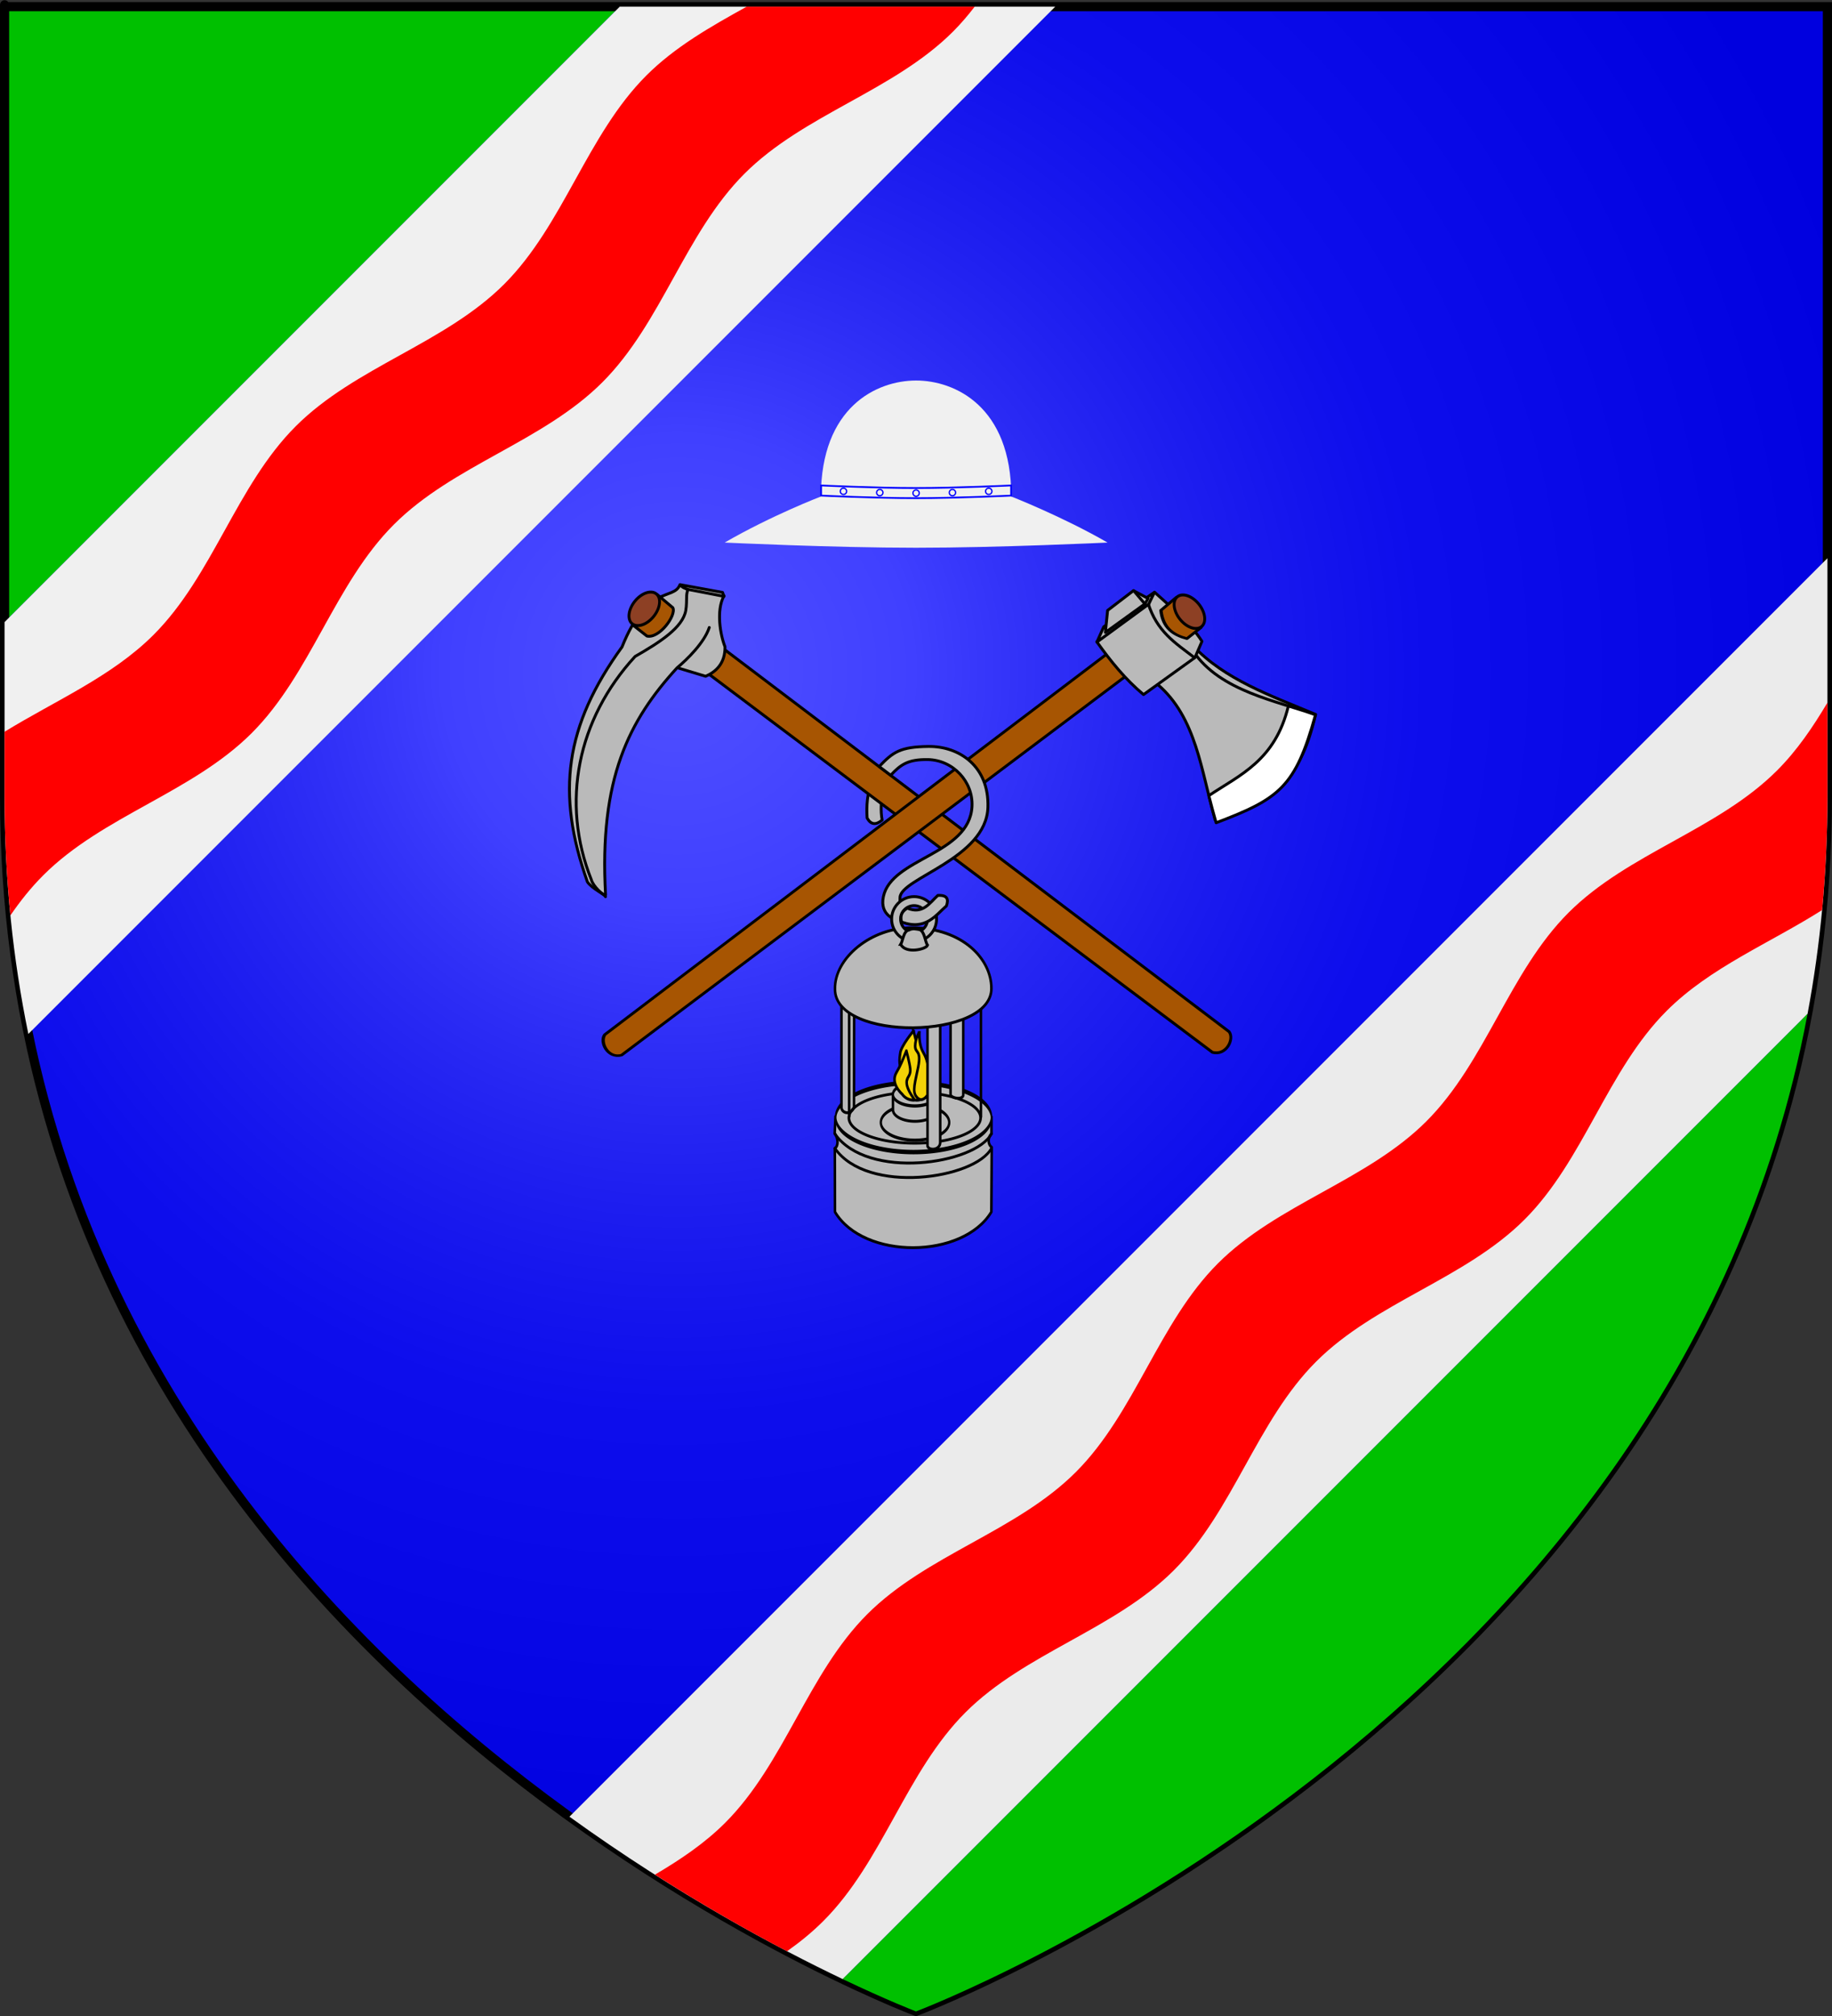 <?xml version="1.0" encoding="UTF-8" standalone="no"?>
<!-- Created with Inkscape (http://www.inkscape.org/) -->

<svg
   xmlns:svg="http://www.w3.org/2000/svg"
   xmlns="http://www.w3.org/2000/svg"
   xmlns:xlink="http://www.w3.org/1999/xlink"
   version="1.0"
   width="600"
   height="660"
   id="svg2"
   style="display:inline">
  <rect width="100%" height="100%" fill="#333333" stroke="none"/>
  <desc
     id="desc4">Blason Vide 3D</desc>
  <defs
     id="defs6">
    <linearGradient
       id="linearGradient2893">
      <stop
         id="stop2895"
         style="stop-color:#ffffff;stop-opacity:0.314"
         offset="0" />
      <stop
         id="stop2897"
         style="stop-color:#ffffff;stop-opacity:0.251"
         offset="0.19" />
      <stop
         id="stop2901"
         style="stop-color:#6b6b6b;stop-opacity:0.125"
         offset="0.6" />
      <stop
         id="stop2899"
         style="stop-color:#000000;stop-opacity:0.125"
         offset="1" />
    </linearGradient>
    <radialGradient
       cx="221.445"
       cy="226.331"
       r="300"
       fx="221.445"
       fy="226.331"
       id="radialGradient3163"
       xlink:href="#linearGradient2893"
       gradientUnits="userSpaceOnUse"
       gradientTransform="matrix(1.353,0,0,1.349,-77.629,-85.747)" />
    <radialGradient
       cx="221.445"
       cy="226.331"
       r="300"
       fx="221.445"
       fy="226.331"
       id="radialGradient3163-5"
       xlink:href="#linearGradient2893-0"
       gradientUnits="userSpaceOnUse"
       gradientTransform="matrix(1.353,0,0,1.349,-77.629,-85.747)" />
    <linearGradient
       id="linearGradient2893-0">
      <stop
         id="stop2895-6"
         style="stop-color:#ffffff;stop-opacity:0.314"
         offset="0" />
      <stop
         id="stop2897-4"
         style="stop-color:#ffffff;stop-opacity:0.251"
         offset="0.19" />
      <stop
         id="stop2901-6"
         style="stop-color:#6b6b6b;stop-opacity:0.125"
         offset="0.6" />
      <stop
         id="stop2899-2"
         style="stop-color:#000000;stop-opacity:0.125"
         offset="1" />
    </linearGradient>
    <path
       d="m 27,1 26,0 0,47 C 53,64 33,53.4 27,62.4 L 27,1 z"
       id="Shield1R"
       style="stroke:#000000;stroke-miterlimit:0" />
    <path
       d="m 1,1 52,0 0,47 C 53,64 33,53.4 27,62.4 21,53.4 1,63 1,48 L 1,1 z"
       id="Shield1"
       style="stroke-width:2" />
    <pattern
       id="Hatch"
       patternTransform="translate(70,0)"
       height="64"
       width="4"
       patternUnits="userSpaceOnUse">
      <g
         transform="translate(-64,0)"
         id="gHatch">
        <rect
           y="0"
           x="64"
           height="65"
           width="4"
           id="HatchW"
           style="fill:#ffffff" />
        <rect
           y="0"
           x="67"
           height="65"
           width="2"
           id="HatchB" />
      </g>
    </pattern>
    <pattern
       patternTransform="translate(0,2)rotate(90)"
       id="HatchH"
       xlink:href="#Hatch" />
    <path
       d="m 27,1 26,0 0,47 C 53,64 33,53.4 27,62.4 L 27,1 z"
       id="Shield1R-0"
       style="stroke:#000000;stroke-miterlimit:0" />
    <path
       d="m 1,1 52,0 0,47 C 53,64 33,53.4 27,62.4 21,53.4 1,63 1,48 L 1,1 z"
       id="Shield1-4"
       style="stroke-width:2" />
    <pattern
       id="Hatch-5"
       patternTransform="translate(70,0)"
       height="64"
       width="4"
       patternUnits="userSpaceOnUse">
      <g
         transform="translate(-64,0)"
         id="gHatch-6">
        <rect
           y="0"
           x="64"
           height="65"
           width="4"
           id="HatchW-7"
           style="fill:#ffffff" />
        <rect
           y="0"
           x="67"
           height="65"
           width="2"
           id="HatchB-7" />
      </g>
    </pattern>
    <pattern
       patternTransform="translate(28,0.5)rotate(135)"
       id="HatchD"
       xlink:href="#Hatch-5" />
    <radialGradient
       cx="221.445"
       cy="226.331"
       r="300"
       fx="221.445"
       fy="226.331"
       id="radialGradient3163-4"
       xlink:href="#linearGradient2893-00"
       gradientUnits="userSpaceOnUse"
       gradientTransform="matrix(1.353,0,0,1.349,-77.629,-85.747)" />
    <linearGradient
       id="linearGradient2893-00">
      <stop
         id="stop2895-64"
         style="stop-color:#ffffff;stop-opacity:0.314"
         offset="0" />
      <stop
         id="stop2897-43"
         style="stop-color:#ffffff;stop-opacity:0.251"
         offset="0.19" />
      <stop
         id="stop2901-7"
         style="stop-color:#6b6b6b;stop-opacity:0.125"
         offset="0.6" />
      <stop
         id="stop2899-3"
         style="stop-color:#000000;stop-opacity:0.125"
         offset="1" />
    </linearGradient>
    <path
       d="m 27,1 26,0 0,47 C 53,64 33,53.4 27,62.4 L 27,1 z"
       id="Shield1R-5"
       style="stroke:#000000;stroke-miterlimit:0" />
    <path
       d="m 1,1 52,0 0,47 C 53,64 33,53.4 27,62.4 21,53.4 1,63 1,48 L 1,1 z"
       id="Shield1-6"
       style="stroke-width:2" />
    <radialGradient
       cx="27"
       cy="31.7"
       r="26"
       fx="27"
       fy="31.7"
       id="ArgentRad"
       xlink:href="#ArgentLin"
       gradientUnits="userSpaceOnUse"
       gradientTransform="matrix(1,0,0,1.181,0,-5.73)" />
    <linearGradient
       id="ArgentLin">
      <stop
         id="ArgentLight"
         style="stop-color:#ffffff;stop-opacity:1"
         offset="0" />
      <stop
         id="ArgentDark"
         style="stop-color:#e0e0e0;stop-opacity:1"
         offset="1" />
    </linearGradient>
    <path
       d="m 27,1 26,0 0,47 C 53,64 33,53.4 27,62.4 L 27,1 z"
       id="Shield1R-2"
       style="stroke:#000000;stroke-miterlimit:0" />
    <path
       d="m 1,1 52,0 0,47 C 53,64 33,53.4 27,62.4 21,53.4 1,63 1,48 L 1,1 z"
       id="Shield1-7"
       style="stroke-width:2" />
    <pattern
       id="Hatch-7"
       patternTransform="translate(70,0)"
       height="64"
       width="4"
       patternUnits="userSpaceOnUse">
      <g
         transform="translate(-64,0)"
         id="gHatch-8">
        <rect
           y="0"
           x="64"
           height="65"
           width="4"
           id="HatchW-3"
           style="fill:#ffffff" />
        <rect
           y="0"
           x="67"
           height="65"
           width="2"
           id="HatchB-9" />
      </g>
    </pattern>
    <pattern
       patternTransform="translate(26,0)"
       id="HatchV"
       xlink:href="#Hatch-7" />
  </defs>
  <g
     id="layer3"
     style="display:inline">
    <path
       d="m 300,658.5 c 0,0 298.5,-112.32 298.5,-397.772 0,-285.452 0,-258.552 0,-258.552 l -597,0 0,258.552 C 1.5,546.18 300,658.5 300,658.5 z"
       id="path5791"
       style="fill:#0000ff;fill-opacity:1;fill-rule:evenodd;stroke:none" />
  </g>
  <g
     transform="matrix(1.554,0,0,1.554,-15.256,12.848)"
     id="layer132"
     style="display:inline" />
  <g
     id="layer2"
     style="display:inline">
    <path
       d="m 300,658.5 c 0,0 298.5,-112.32 298.5,-397.772 0,-285.452 0,-258.552 0,-258.552 l -597,0 0,258.552 C 1.5,546.18 300,658.5 300,658.5 z"
       id="path2875"
       style="fill:url(#radialGradient3163);fill-opacity:1;fill-rule:evenodd;stroke:none" />
    <path
       d="m 300,658.5 c 0,0 298.5,-112.32 298.5,-397.772 0,-285.452 0,-258.552 0,-258.552 l -597,0 0,258.552 C 1.5,546.18 300,658.5 300,658.5 z"
       id="path5787"
       style="fill:url(#radialGradient3163);fill-opacity:1;fill-rule:evenodd;stroke:none" />
  </g>
  <path
     d="M 1.5,2.188 1.5,203.656 202.969,2.188 1.5,2.188 z"
     id="path5754"
     style="fill:#00c000;fill-opacity:1;fill-rule:evenodd;stroke:none" />
  <g
     id="layer1"
     style="display:inline">
    <path
       d="m 300,658.5 c 0,0 -298.5,-112.32 -298.5,-397.772 0,-285.452 0,-258.552 0,-258.552 l 597,0 0,258.552 c 0,285.452 -298.5,397.772 -298.5,397.772 z"
       id="path1411"
       style="fill:none;stroke:#000000;stroke-width:3;stroke-linecap:butt;stroke-linejoin:miter;stroke-miterlimit:4;stroke-opacity:1;stroke-dasharray:none" />
  </g>
  <path
     d="M 202.969,2.188 1.5,203.656 l 0,57.062 c 0,27.515 2.769,53.429 7.781,77.781 l 336.312,-336.312 -142.625,0 z"
     id="path5800"
     style="fill:#f0f0f0;fill-opacity:1;fill-rule:evenodd;stroke:none" />
  <path
     d="m 285.489,256.05 c -1.449,3.746 -1.777,7.696 -1.501,11.756 1.239,2.227 2.894,2.37 4.919,0.667 -0.573,-3.157 -0.268,-6.168 0.083,-9.171 l -3.502,-3.252 z"
     id="path3332"
     style="fill:#bababa;fill-rule:evenodd;stroke:#000000;stroke-width:0.941;stroke-linecap:round;stroke-linejoin:round;stroke-miterlimit:4;stroke-opacity:1;stroke-dasharray:none" />
  <path
     d="M 244.531,2.188 C 232.76,8.718 221.085,15.322 211.688,24.719 192.208,44.198 184.605,73.552 165.125,93.031 145.645,112.511 116.323,120.083 96.844,139.562 77.364,159.042 69.761,188.364 50.281,207.844 36.596,221.529 18.079,229.371 1.5,239.562 l 0,21.156 c 0,13.359 0.66,26.362 1.906,38.969 3.214,-4.684 6.732,-9.107 10.75,-13.125 C 33.636,267.083 62.958,259.48 82.438,240 101.917,220.52 109.52,191.198 129,171.719 c 19.48,-19.48 48.802,-27.083 68.281,-46.562 19.48,-19.48 27.052,-48.802 46.531,-68.281 19.48,-19.48 48.833,-27.052 68.312,-46.531 2.557,-2.557 4.893,-5.305 7.094,-8.156 l -74.688,0 z"
     id="path5781"
     style="fill:#ff0000;fill-opacity:1;fill-rule:evenodd;stroke:none" />
  <g
     transform="matrix(0.47,0,0,0.47,148.937,174.178)"
     id="g3306"
     style="stroke-width:2;stroke-linecap:round;stroke-linejoin:round;stroke-miterlimit:4;stroke-dasharray:none">
    <path
       d="M 162.644,88.143 527.922,362.364 c 9.746,2.706 15.503,-9.285 11.676,-14.303 L 174.992,72.01 162.644,88.143 z"
       id="path3270"
       style="fill:#a75502;fill-opacity:1;fill-rule:evenodd;stroke:#000000;stroke-width:2;stroke-linecap:round;stroke-linejoin:round;stroke-miterlimit:4;stroke-opacity:1;stroke-dasharray:none;stroke-dashoffset:0" />
    <path
       d="m 162.293,38.684 c -2.862,1.04 -5.018,-2.86 -5.502,-1.707 -4.517,10.765 -22.76,-0.669 -40.235,43.073 C 76.842,134.928 70.413,181.692 92.46,243.731 c 3.368,4.841 11.85,8.374 12.589,10.295 -11.8,-64.675 19.577,-137.091 58.773,-197.201 l -1.529,-18.14 z"
       id="path3288"
       style="fill:#bababa;fill-rule:evenodd;stroke:#000000;stroke-width:2;stroke-linecap:round;stroke-linejoin:round;stroke-miterlimit:4;stroke-opacity:1;stroke-dasharray:none" />
    <path
       d="m 163.918,39.417 23.685,5.006 c -5.61,10.229 -2.491,27.557 0.709,35.472 0.238,12.044 -6.956,17.792 -13.5,20.579 l -25.431,-7.671 C 154.823,75.032 161.449,62.917 163.918,39.417 z"
       id="path3302"
       style="fill:#bababa;fill-rule:evenodd;stroke:#000000;stroke-width:2;stroke-linecap:round;stroke-linejoin:round;stroke-miterlimit:4;stroke-opacity:1;stroke-dasharray:none" />
    <path
       d="m 141.025,43.505 -16.889,21.282 9.76,7.661 c 8.505,2.035 20.653,-14.371 18.09,-19.724 l -10.961,-9.219 z"
       id="path3278"
       style="fill:#a75502;fill-opacity:1;fill-rule:evenodd;stroke:#000000;stroke-width:2;stroke-linecap:round;stroke-linejoin:round;stroke-miterlimit:4;stroke-opacity:1;stroke-dasharray:none;stroke-dashoffset:0" />
    <path
       d="m 507.294,39.856 a 12.156,7.707 0 1 1 -24.312,0 12.156,7.707 0 1 1 24.312,0 z"
       transform="matrix(-0.715,0.835,0.798,0.749,454.278,-389.79)"
       id="path3280"
       style="fill:#8d4024;fill-opacity:1;fill-rule:evenodd;stroke:#000000;stroke-width:1.825;stroke-linecap:round;stroke-linejoin:round;stroke-miterlimit:4;stroke-opacity:1;stroke-dasharray:none;stroke-dashoffset:0" />
    <path
       d="m 163.468,39.003 c -2.978,2.763 -1.277,8.444 -2.459,15.511 -1.992,11.921 -17.962,22.196 -35.344,32.157 C 85.498,130.371 73.763,188.306 95.137,242.107 96.447,246.909 103.61,253.398 105.094,252.784 100.5,171.511 121.528,131.106 154.916,94.576 161.807,88.868 173.859,77.132 177.36,66.486"
       id="path3274"
       style="fill:#bababa;fill-rule:evenodd;stroke:#000000;stroke-width:2;stroke-linecap:round;stroke-linejoin:round;stroke-miterlimit:4;stroke-opacity:1;stroke-dasharray:none" />
    <path
       d="m 156.995,36.66 29.606,5.389 1.003,2.757 -24.688,-4.762 c -2.521,-0.58 -4.58,-1.623 -5.92,-3.384 z"
       id="path3304"
       style="fill:#bababa;fill-rule:evenodd;stroke:#000000;stroke-width:2;stroke-linecap:round;stroke-linejoin:round;stroke-miterlimit:4;stroke-opacity:1;stroke-dasharray:none" />
  </g>
  <g
     transform="matrix(0.47,0,0,0.47,158.345,174.178)"
     id="g3255"
     style="stroke-width:2;stroke-linecap:round;stroke-linejoin:round;stroke-miterlimit:4;stroke-dasharray:none">
    <path
       d="m 362.906,-218.776 -1.932,456.247 c -3.859,8.397 -17.361,2.229 -19.112,-4.308 l 0,-457.32 21.044,5.381 z"
       transform="matrix(0.791,0.612,-0.797,0.604,0,0)"
       id="rect2254"
       style="fill:#a75502;fill-opacity:1;fill-rule:evenodd;stroke:#000000;stroke-width:2.036;stroke-linecap:round;stroke-linejoin:round;stroke-miterlimit:4;stroke-opacity:1;stroke-dasharray:none;stroke-dashoffset:0" />
    <path
       d="m 494.291,79.044 c 21.926,23.638 54.364,34.923 85.602,48.029 l -21.267,2.127 -65.929,-32.61 1.595,-17.546 z"
       id="path3249"
       style="fill:#bababa;fill-rule:evenodd;stroke:#000000;stroke-width:2;stroke-linecap:round;stroke-linejoin:round;stroke-miterlimit:4;stroke-opacity:1;stroke-dasharray:none" />
    <path
       d="m 494.608,83.115 c 18.826,27.856 58.322,34.468 85.163,44.211 -12.206,51.459 -29.395,52.775 -69.939,73.061 -9.679,-33.681 -13.013,-71.215 -40.144,-94.3 l 24.92,-22.972 z"
       id="path2258"
       style="fill:#bababa;fill-rule:evenodd;stroke:#000000;stroke-width:2;stroke-linecap:round;stroke-linejoin:round;stroke-miterlimit:4;stroke-opacity:1;stroke-dasharray:none" />
    <path
       d="m 467.613,41.905 -4.32,7.987 L 427.375,76.438 c 9.875,13.833 20.011,26.29 32.559,36.783 l 35.851,-25.78 4.872,-11.286 C 492.903,63.717 478.708,52.004 467.613,41.905 z"
       id="path2256"
       style="fill:#bababa;fill-rule:evenodd;stroke:#000000;stroke-width:2;stroke-linecap:round;stroke-linejoin:round;stroke-miterlimit:4;stroke-opacity:1;stroke-dasharray:none" />
    <path
       d="m 339.56,-269.043 28.135,6.717 0.225,12.465 c -7.868,3.865 -16.489,4.662 -27.6,-4.68 l -0.76,-14.502 z"
       transform="matrix(0.791,0.612,-0.797,0.604,0,0)"
       id="rect3233"
       style="fill:#a75502;fill-opacity:1;fill-rule:evenodd;stroke:#000000;stroke-width:2.036;stroke-linecap:round;stroke-linejoin:round;stroke-miterlimit:4;stroke-opacity:1;stroke-dasharray:none;stroke-dashoffset:0" />
    <path
       d="m 507.294,39.856 a 12.156,7.707 0 1 1 -24.312,0 12.156,7.707 0 1 1 24.312,0 z"
       transform="matrix(0.715,0.835,-0.798,0.749,169.711,-387.785)"
       id="path3239"
       style="fill:#8d4024;fill-opacity:1;fill-rule:evenodd;stroke:#000000;stroke-width:1.825;stroke-linecap:round;stroke-linejoin:round;stroke-miterlimit:4;stroke-opacity:1;stroke-dasharray:none;stroke-dashoffset:0" />
    <path
       d="M 463.056,49.443 C 469.274,69.275 481.817,77.138 495.514,87.54"
       id="path3241"
       style="fill:none;stroke:#000000;stroke-width:2;stroke-linecap:round;stroke-linejoin:round;stroke-miterlimit:4;stroke-opacity:1;stroke-dasharray:none" />
    <path
       d="m 427.465,76.637 4.762,-10.652 35.215,-23.936 -3.885,8.208 -36.092,26.38 z"
       id="path3243"
       style="fill:#bababa;fill-rule:evenodd;stroke:#000000;stroke-width:2;stroke-linecap:round;stroke-linejoin:round;stroke-miterlimit:4;stroke-opacity:1;stroke-dasharray:none" />
    <path
       d="m 560.875,121.184 c 6.667,2.066 13.079,4.03 18.896,6.141 -13.979,50.395 -25.142,58.447 -69.23,75.188 -1.585,-5.516 -3.709,-13.262 -5.086,-18.904 21.824,-14.586 46.214,-24.406 55.421,-62.425 z"
       id="path3245"
       style="fill:#ffffff;fill-rule:evenodd;stroke:#000000;stroke-width:2;stroke-linecap:round;stroke-linejoin:round;stroke-miterlimit:4;stroke-opacity:1;stroke-dasharray:none" />
    <path
       d="m 453.174,40.94 9.925,5.317 -2.001,3.586 -9.873,-2.345 1.95,-6.557 z"
       id="path3253"
       style="fill:#bababa;fill-rule:evenodd;stroke:#000000;stroke-width:2;stroke-linecap:round;stroke-linejoin:round;stroke-miterlimit:4;stroke-opacity:1;stroke-dasharray:none" />
    <path
       d="m 460.883,50.067 -7.887,-9.305 -18.077,13.824 -1.554,15.337 27.518,-19.856 z"
       id="path3251"
       style="fill:#bababa;fill-rule:evenodd;stroke:#000000;stroke-width:2;stroke-linecap:round;stroke-linejoin:round;stroke-miterlimit:4;stroke-opacity:1;stroke-dasharray:none" />
  </g>
  <path
     d="m 291.715,253.803 c 3.313,-3.561 5.714,-5.216 12.122,-5.132 8.273,0.108 14.943,7.214 14.502,15.375 -0.854,15.824 -26.351,16.781 -29.028,29.521 -1.33,6.299 4.384,7.619 4.384,7.619 l 2.129,-5.031 c 0.739,-0.58 -1.264,1.98 -1.061,-2.358 0.297,-6.358 28.252,-12.654 28.788,-29.504 0.423,-13.326 -9.25,-20.055 -19.578,-19.912 -9.17,0.129 -11.468,1.793 -16.034,6.568 l 3.775,2.856 z"
     id="path3324"
     style="fill:#bababa;fill-rule:evenodd;stroke:#000000;stroke-width:0.941;stroke-linecap:round;stroke-linejoin:round;stroke-miterlimit:4;stroke-opacity:1;stroke-dasharray:none" />
  <g
     transform="matrix(0.417,0,0,0.47,173.974,179.823)"
     id="g3932">
    <path
       d="m 238.985,395.128 -0.62,11.639 c 2.924,3.898 3.027,8.682 0.103,10.632 l 0.103,44.18 c 22.594,33.438 100.411,32.942 122.826,0 l 0.31,-44.986 c -3.365,-2.436 -3.078,-6.837 -0.207,-9.583 l -0.03,-11.733 c -21.619,31.223 -101.545,31.928 -122.485,-0.148 z"
       id="rect3340"
       style="fill:#bababa;fill-opacity:1;fill-rule:evenodd;stroke:#000000;stroke-width:2;stroke-linecap:round;stroke-linejoin:round;stroke-miterlimit:4;stroke-opacity:1;stroke-dasharray:none;stroke-dashoffset:0" />
    <path
       d="m 374.662,405.677 a 74.436,12.229 0 1 1 -148.872,0 74.436,12.229 0 1 1 148.872,0 z"
       transform="matrix(0.822,0,0,1.971,53.519,-403.804)"
       id="path3343"
       style="fill:#bababa;fill-opacity:1;fill-rule:evenodd;stroke:#000000;stroke-width:1.571;stroke-linecap:round;stroke-linejoin:round;stroke-miterlimit:4;stroke-opacity:1;stroke-dasharray:none;stroke-dashoffset:0" />
    <path
       d="m 243.696,297.591 9.976,0 -0.146,91.291 c -2.62,5.205 -8.95,4.254 -9.83,0.365 l 0,-91.656 z"
       id="rect3334"
       style="fill:#bababa;fill-opacity:1;fill-rule:evenodd;stroke:#000000;stroke-width:2;stroke-linecap:round;stroke-linejoin:round;stroke-miterlimit:4;stroke-opacity:1;stroke-dasharray:none;stroke-dashoffset:0" />
    <path
       d="m 358.414,427.407 a 56.644,21.054 0 1 1 -113.289,0 56.644,21.054 0 1 1 113.289,0 z"
       transform="matrix(0.913,0,0,0.841,25.722,36.558)"
       id="path3362"
       style="fill:none;stroke:#000000;stroke-width:2.282;stroke-linecap:round;stroke-linejoin:round;stroke-miterlimit:4;stroke-opacity:1;stroke-dasharray:none;stroke-dashoffset:0" />
    <path
       d="m 339.338,292.182 0,88.095 c -0.42,3.041 -7.639,2.625 -9.976,0 l 0,-88.68 9.976,0.585 z"
       id="use3338"
       style="fill:#bababa;fill-opacity:1;fill-rule:evenodd;stroke:#000000;stroke-width:2;stroke-linecap:round;stroke-linejoin:round;stroke-miterlimit:4;stroke-opacity:1;stroke-dasharray:none;stroke-dashoffset:0" />
    <path
       d="m 249.725,395.094 0,-86.978"
       id="path3366"
       style="fill:none;stroke:#000000;stroke-width:2;stroke-linecap:round;stroke-linejoin:round;stroke-miterlimit:4;stroke-opacity:1;stroke-dasharray:none" />
    <path
       d="m 353.221,395.386 0,-86.978"
       id="path3364"
       style="fill:none;stroke:#000000;stroke-width:2;stroke-linecap:round;stroke-linejoin:round;stroke-miterlimit:4;stroke-opacity:1;stroke-dasharray:none" />
    <path
       d="m 238.48,407.147 c 25.627,32.597 110.221,21.203 123.018,0"
       id="path3355"
       style="fill:none;stroke:#000000;stroke-width:2;stroke-linecap:round;stroke-linejoin:round;stroke-miterlimit:4;stroke-opacity:1;stroke-dasharray:none" />
    <use
       transform="translate(0,10.087)"
       id="use3357"
       style="stroke-width:2;stroke-linecap:round;stroke-linejoin:round;stroke-miterlimit:4;stroke-dasharray:none"
       x="0"
       y="0"
       width="600"
       height="660"
       xlink:href="#path3355" />
    <path
       d="m 358.414,427.407 a 56.644,21.054 0 1 1 -113.289,0 56.644,21.054 0 1 1 113.289,0 z"
       transform="matrix(0.474,0,0,0.587,158.425,148.381)"
       id="path3370"
       style="fill:#bababa;fill-opacity:1;fill-rule:evenodd;stroke:#000000;stroke-width:3.792;stroke-linecap:round;stroke-linejoin:round;stroke-miterlimit:4;stroke-opacity:1;stroke-dasharray:none;stroke-dashoffset:0" />
    <path
       d="m 318.72,390.505 c 0,4.394 -7.746,7.96 -17.289,7.96 -9.544,0 -17.277,-3.566 -17.289,-7.96 l -0.029,-10.641 c 1.579,-2.753 13.194,2.681 17.318,2.681 9.544,0 17.289,3.566 17.289,7.96 z"
       id="path3368"
       style="fill:#bababa;fill-opacity:1;fill-rule:evenodd;stroke:#000000;stroke-width:2;stroke-linecap:round;stroke-linejoin:round;stroke-miterlimit:4;stroke-opacity:1;stroke-dasharray:none;stroke-dashoffset:0" />
    <path
       d="m 358.414,427.407 a 56.644,21.054 0 1 1 -113.289,0 56.644,21.054 0 1 1 113.289,0 z"
       transform="matrix(0.305,0,0,0.378,209.324,218.238)"
       id="path3372"
       style="fill:#bababa;fill-opacity:1;fill-rule:evenodd;stroke:#000000;stroke-width:5.887;stroke-linecap:round;stroke-linejoin:round;stroke-miterlimit:4;stroke-opacity:1;stroke-dasharray:none;stroke-dashoffset:0" />
    <path
       d="m 300.256,335.452 c 3.838,13.177 7.103,27.243 18.565,20.758 l -7.455,24.705 c -10.825,6.028 -12.109,0.794 -17.413,-0.453 0,0 -1.042,-3.567 0.895,-9.926 2.392,-7.502 -8.109,-3.48 -4.985,-19.704 0.621,-4.861 10.394,-15.379 10.394,-15.379 z"
       id="path3383"
       style="fill:#f2d207;fill-opacity:1;fill-rule:evenodd;stroke:#000000;stroke-width:2;stroke-linecap:butt;stroke-linejoin:miter;stroke-miterlimit:4;stroke-opacity:1;stroke-dasharray:none" />
    <path
       d="m 294.671,349.394 c -3.177,6.933 -4.47,9.956 -7.881,15.177 -4.957,7.588 4.411,14.829 4.411,14.829 3.25,4.046 7.412,4.198 8.734,4.327 3.173,0.31 -2.731,-3.213 -4.818,-10.355 -1.269,-6.413 3.218,-5.265 2.549,-11.709 -0.507,-4.161 -2.995,-12.269 -2.995,-12.269 z"
       id="path3381"
       style="fill:#f2d207;fill-opacity:1;fill-rule:evenodd;stroke:#000000;stroke-width:2;stroke-linecap:butt;stroke-linejoin:miter;stroke-miterlimit:4;stroke-opacity:1;stroke-dasharray:none" />
    <path
       d="m 304.946,335.653 c -0.348,5.571 0.346,10.851 3.048,14.959 5.62,8.544 3.205,15.731 4.808,23.597 2.96,-0.387 -3.942,14.178 -10.13,7.236 -3.73,-3.733 -0.991,-10.519 1.24,-20.673 2.729,-12.421 -2.425,-9.395 -2.353,-14.887 0.068,-5.154 3.429,-9.657 3.386,-10.231 z"
       id="path3385"
       style="fill:#f2d207;fill-rule:evenodd;stroke:#000000;stroke-width:2;stroke-linecap:butt;stroke-linejoin:miter;stroke-miterlimit:4;stroke-opacity:1;stroke-dasharray:none" />
    <path
       d="m 311.258,329.995 9.976,0 0,83.143 c -0.105,5.569 -8.991,6.001 -9.976,2.485 l 0,-85.628 z"
       id="use3336"
       style="fill:#bababa;fill-opacity:1;fill-rule:evenodd;stroke:#000000;stroke-width:2;stroke-linecap:round;stroke-linejoin:round;stroke-miterlimit:4;stroke-opacity:1;stroke-dasharray:none;stroke-dashoffset:0" />
    <path
       d="m 238.591,306.338 c -0.27,36.73 123.506,35.348 122.837,-0.62 -0.085,-20.394 -22.513,-41.7 -61.966,-42.057 -32.637,-0.295 -61.373,21.266 -60.871,42.677 z"
       id="path3315"
       style="fill:#bababa;fill-rule:evenodd;stroke:#000000;stroke-width:2;stroke-linecap:round;stroke-linejoin:round;stroke-miterlimit:4;stroke-opacity:1;stroke-dasharray:none" />
  </g>
  <path
     d="m 299.372,293.54 c -4.06,0 -7.354,3.295 -7.354,7.354 0,4.06 3.295,7.354 7.354,7.354 4.06,0 7.354,-3.295 7.354,-7.354 0,-4.06 -3.295,-7.354 -7.354,-7.354 z m 0,2.942 c 2.436,0 4.413,1.977 4.413,4.413 0,2.436 -1.977,4.413 -4.413,4.413 -2.436,-10e-6 -4.413,-1.977 -4.413,-4.413 0,-2.436 1.977,-4.413 4.413,-4.413 z"
     id="path3319"
     style="fill:#bababa;fill-opacity:1;fill-rule:evenodd;stroke:#000000;stroke-width:0.941;stroke-linecap:round;stroke-linejoin:round;stroke-miterlimit:4;stroke-opacity:1;stroke-dasharray:none;stroke-dashoffset:0" />
  <path
     d="m 295,309.156 c 1.62,3.222 8.335,1.631 8.778,0.284 -0.812,-1.044 -0.9,-4.472 -2.594,-5.096 -0.932,-0.147 -2.218,-0.567 -3.515,0.138 -1.791,0.259 -1.985,3.596 -2.67,4.674 z"
     id="path3379"
     style="fill:#bababa;fill-rule:evenodd;stroke:#000000;stroke-width:0.941;stroke-linecap:butt;stroke-linejoin:miter;stroke-miterlimit:4;stroke-opacity:1;stroke-dasharray:none" />
  <path
     d="m 297.141,297.32 c 5.152,2.117 7.337,-1.77 10.011,-4.173 3.143,-0.177 3.585,1.266 2.81,3.439 -3.375,2.85 -6.78,8.258 -14.711,5.234 -0.398,-1.819 -0.151,-3.279 1.89,-4.5 z"
     id="path3326"
     style="fill:#bababa;fill-rule:evenodd;stroke:#000000;stroke-width:0.941;stroke-linecap:round;stroke-linejoin:round;stroke-miterlimit:4;stroke-opacity:1;stroke-dasharray:none" />
  <g
     id="g4357"
     style="display:inline" />
  <path
     d="M 592,331.875 275.969,647.906 C 290.85,655.001 300,658.5 300,658.5 c 0,0 248.426,-93.482 292,-326.625 z"
     id="path5771"
     style="fill:#00c000;fill-opacity:1;fill-rule:evenodd;stroke:none" />
  <path
     d="m 598.5,182.75 -412,412 c 35.722,25.78 68.415,43.118 89.469,53.156 L 592,331.875 c 4.189,-22.411 6.5,-46.123 6.5,-71.156 l 0,-77.969 z"
     id="path5796"
     style="fill:#ebebeb;fill-opacity:1;fill-rule:evenodd;stroke:none" />
  <path
     d="m 598.5,230.031 c -4.761,8.022 -9.956,15.674 -16.5,22.219 -19.48,19.48 -48.802,27.052 -68.281,46.531 -19.48,19.48 -27.083,48.833 -46.562,68.312 -19.48,19.48 -48.802,27.052 -68.281,46.531 -19.48,19.48 -27.052,48.833 -46.531,68.312 -19.48,19.48 -48.833,27.052 -68.312,46.531 -19.48,19.48 -27.052,48.802 -46.531,68.281 -6.754,6.754 -14.698,12.084 -23,16.969 15.922,10.152 30.662,18.491 43.25,25.094 4.228,-2.98 8.244,-6.244 11.906,-9.906 19.48,-19.48 27.052,-48.802 46.531,-68.281 19.48,-19.48 48.802,-27.083 68.281,-46.562 19.48,-19.48 27.083,-48.802 46.562,-68.281 19.48,-19.48 48.802,-27.052 68.281,-46.531 19.48,-19.48 27.052,-48.833 46.531,-68.312 14.264,-14.264 33.812,-22.152 50.906,-33 1.137,-12.062 1.75,-24.472 1.75,-37.219 l 0,-30.688 z"
     id="path2855"
     style="fill:#ff0000;fill-opacity:1;fill-rule:evenodd;stroke:none" />
  <g
     transform="matrix(0.57,0,0,0.57,228.499,116.81)"
     id="Stormhatt"
     style="fill:#f0f0f0;fill-opacity:1;stroke:#0000ff">
    <path
       d="M 235.5,106.697 C 209.663,91.78 180.191,80.241 180.191,80.241 c 0,-51.73 -32.437,-66.617 -54.691,-66.617 -22.82,0 -54.691,15.353 -54.691,66.617 0,0 -28.038,10.711 -55.309,26.456 0,0 62.454,2.982 110,2.982 47.546,0 110,-2.982 110,-2.982 z"
       id="path1878"
       style="fill:#f0f0f0;fill-opacity:1;stroke:none" />
    <g
       id="g2031"
       style="fill:#f0f0f0;fill-opacity:1">
      <path
         d="m 180.092,79.712 c 0,0 0,-5.819 0,-5.819 0,0 -30.995,1.48 -54.592,1.48 -23.597,0 -54.592,-1.48 -54.592,-1.48 0,0 0,5.819 0,5.819 0,0 30.995,1.48 54.592,1.48 23.597,0 54.592,-1.48 54.592,-1.48 z"
         id="use1884"
         style="fill:#f0f0f0;fill-opacity:1" />
      <path
         d="m 127.315,78.295 c 0,1.002 -0.813,1.815 -1.815,1.815 -1.002,0 -1.815,-0.813 -1.815,-1.815 0,-1.002 0.813,-1.815 1.815,-1.815 1.002,0 1.815,0.813 1.815,1.815 z"
         id="path1922"
         style="fill:#f0f0f0;fill-opacity:1;stroke-width:0.75" />
      <use
         transform="translate(-41.741,-1.044)"
         id="use1925"
         style="fill:#f0f0f0;fill-opacity:1"
         x="0"
         y="0"
         width="218"
         height="398"
         xlink:href="#path1922" />
      <use
         transform="translate(41.741,-1.044)"
         id="use1927"
         style="fill:#f0f0f0;fill-opacity:1"
         x="0"
         y="0"
         width="218"
         height="398"
         xlink:href="#path1922" />
      <use
         transform="translate(20.871,-0.298)"
         id="use1929"
         style="fill:#f0f0f0;fill-opacity:1"
         x="0"
         y="0"
         width="218"
         height="398"
         xlink:href="#path1922" />
      <use
         transform="translate(-20.871,-0.298)"
         id="use1931"
         style="fill:#f0f0f0;fill-opacity:1"
         x="0"
         y="0"
         width="218"
         height="398"
         xlink:href="#path1922" />
    </g>
  </g>
</svg>
